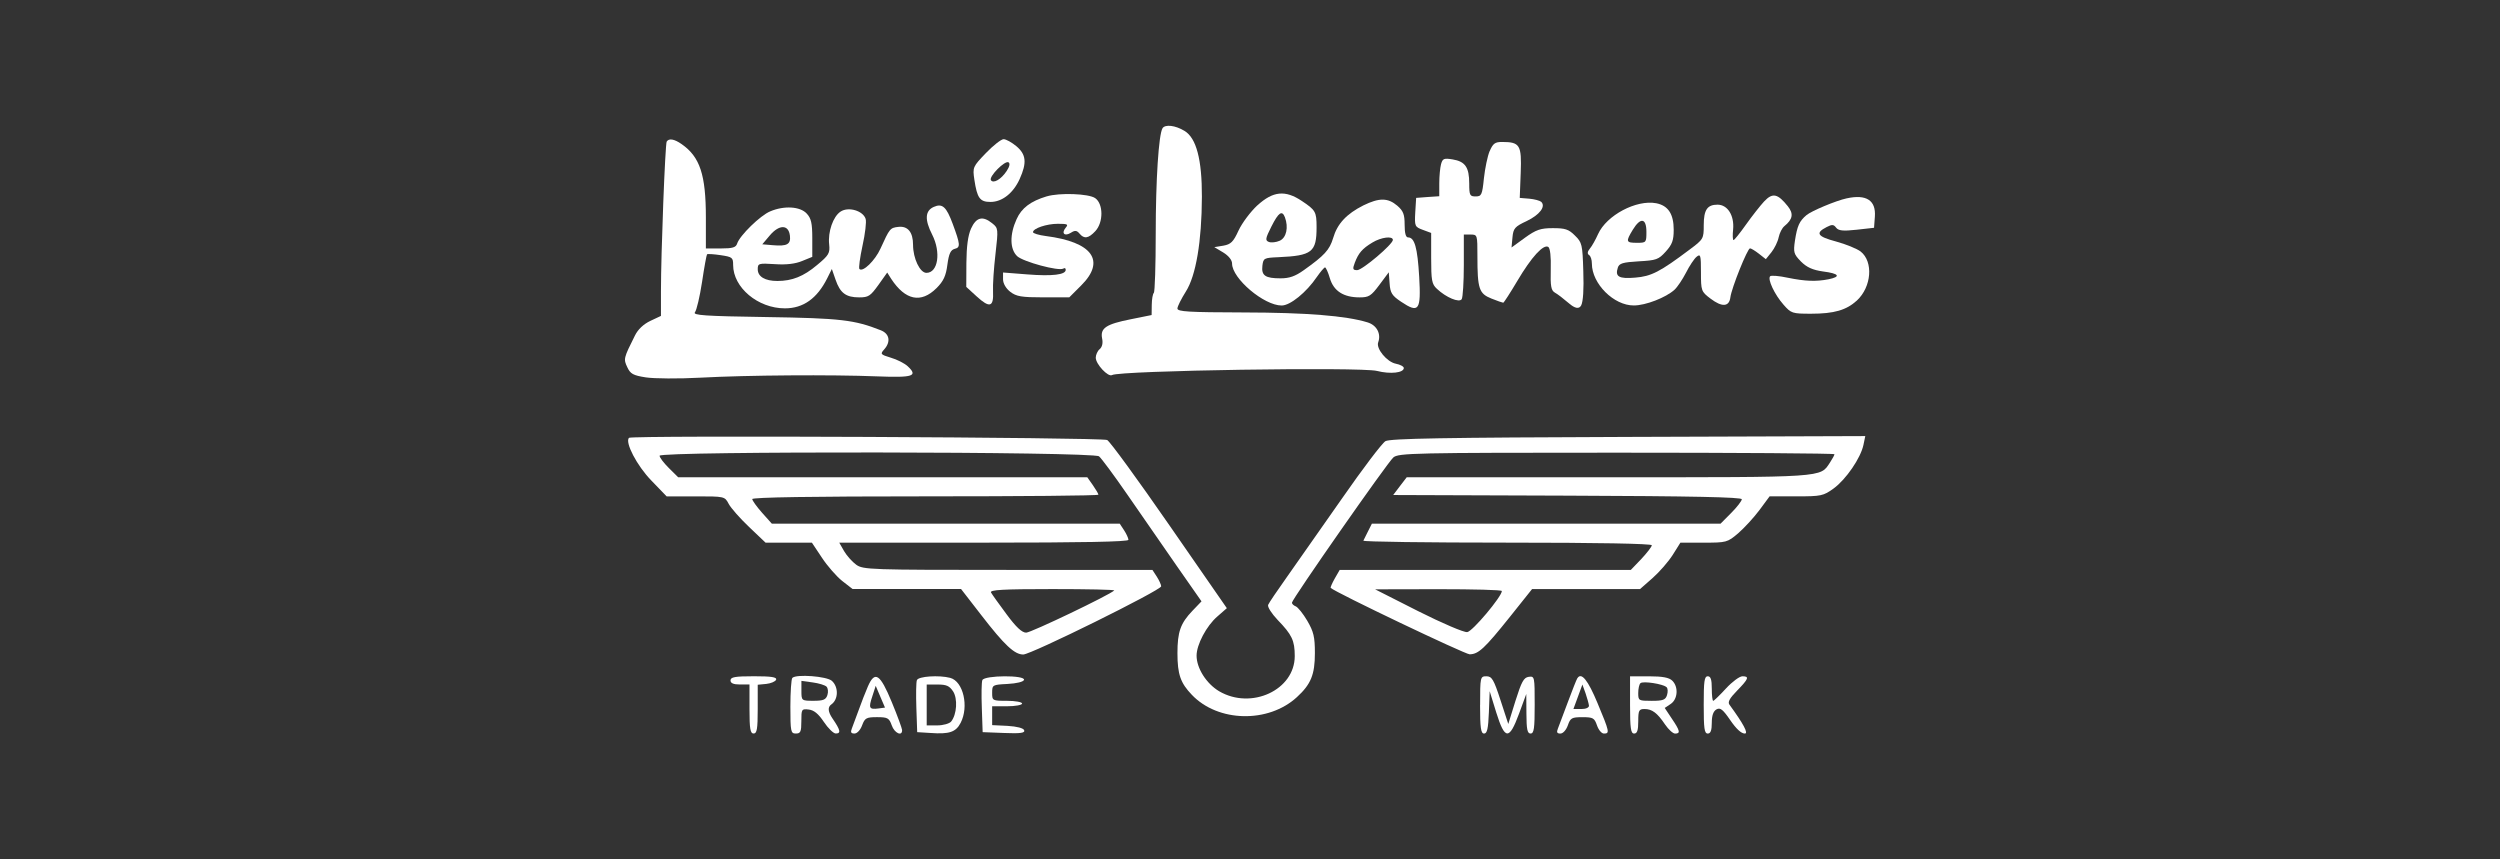 <?xml version="1.0" encoding="UTF-8"?><svg id="_レイヤー_1" xmlns="http://www.w3.org/2000/svg" viewBox="0 0 907.09 311.81"><rect x="0" y="0" width="907.09" height="311.81" fill="#333333" stroke="none"/><defs><style>.cls-1{fill:#fff;}</style></defs><path class="cls-1" d="M421.8,46.55c-1.39,2.26-2.46,18.81-2.46,38.21,0,11.46-.32,21.16-.68,21.5-.4,.36-.73,2.28-.76,4.35l-.05,3.7-7.53,1.52c-9.01,1.78-11.18,3.22-10.43,7,.36,1.68,.02,3.09-.9,3.87-.76,.6-1.41,2.08-1.41,3.07,0,2.37,4.51,7.15,5.9,6.32,2.71-1.65,90.11-3,96.15-1.5,4.85,1.25,9.72,.69,9.72-1.06,0-.55-1.31-1.26-2.9-1.56-3.23-.64-7.24-5.5-6.39-7.76,1.13-3.11-.53-6.24-3.9-7.25-7.79-2.39-22.16-3.54-44.91-3.59-20.06-.05-24.04-.29-24.04-1.43,0-.76,1.42-3.54,3.05-6.14,3.67-5.73,5.78-18.19,5.83-34.41,.04-13.56-2.03-21.31-6.3-23.89-3.36-2.05-7.05-2.46-8.01-.95h0Z"/><path class="cls-1" d="M241.91,51.31c-.56,.88-2.09,40.56-2.09,54.31v9l-3.87,1.82c-2.5,1.2-4.49,3.09-5.58,5.32-4.12,8.22-4.18,8.49-2.77,11.47,1.11,2.41,2.1,2.98,6.75,3.7,3,.46,11.88,.53,19.79,.1,17.32-.93,47.45-1.14,64.2-.47,13.06,.51,14.84-.1,10.97-3.71-1.11-1.02-3.89-2.44-6.09-3.07-3.75-1.14-3.9-1.34-2.42-2.98,2.47-2.76,1.99-5.68-1.18-6.95-9.59-3.79-14.52-4.4-41.56-4.81-22.44-.34-26.82-.65-25.9-1.75,.6-.76,1.75-5.64,2.57-10.97,.8-5.37,1.62-9.83,1.81-10.04,.21-.21,2.45-.07,4.92,.3,4.25,.63,4.55,.88,4.55,3.55,0,8.2,9,15.75,18.78,15.75,6.68,0,11.67-3.57,15.35-10.89l1.69-3.39,1.34,3.87c1.67,4.85,3.76,6.43,8.56,6.43,3.37,0,4.06-.45,6.97-4.48l3.22-4.53,1.45,2.3c5.12,7.78,10.81,8.96,16.43,3.36,2.53-2.52,3.43-4.44,3.95-8.51,.55-4.03,1.16-5.34,2.68-5.76,2.09-.5,2.03-1.56-.75-9.06-2.3-6.21-3.75-7.53-6.87-6.15-3.16,1.4-3.36,4.62-.58,10.06,3.27,6.44,2.13,13.87-2.09,13.87-2.34,0-4.85-5.22-4.85-10.19,0-4.57-1.9-6.89-5.33-6.49-3,.34-3.16,.57-6.48,7.87-1.97,4.35-6.41,8.68-7.65,7.41-.32-.32,.18-4.07,1.12-8.44,.97-4.36,1.48-8.7,1.14-9.74-.93-2.95-6.24-4.54-9.09-2.65-2.72,1.77-4.66,7.39-4.14,11.95,.32,3.11-.1,3.89-4.38,7.43-4.9,4.14-9.07,5.8-14.43,5.8-4.44,0-7.11-1.56-7.11-4.25,0-2.14,.3-2.23,6.21-1.86,4.17,.3,7.48-.12,9.92-1.15l3.66-1.49v-6.8c0-5.42-.42-7.22-2.03-8.92-2.37-2.58-8.18-2.94-13.21-.8-3.57,1.43-11.12,8.81-12.02,11.69-.45,1.4-1.59,1.78-5.93,1.78h-5.42v-11.19c0-15.56-2.13-22.01-8.78-26.66-2.68-1.88-4.62-2.2-5.42-.95h0m44.7,34.14c.36,3.15-1.01,3.94-6.25,3.47l-3.78-.32,2.76-3.26c3.38-3.97,6.78-3.97,7.26,.11h0Z"/><path class="cls-1" d="M357.71,55.55c-4.74,4.93-4.84,5.14-4.17,9.69,1,6.65,2,8.03,5.85,8.03,4.24,0,8.26-3.19,10.59-8.33,2.66-5.91,2.36-8.89-1.19-11.88-1.67-1.4-3.77-2.56-4.64-2.56s-3.78,2.28-6.44,5.05h0m7.56,6.47c-2,3.06-4.87,4.72-5.74,3.33-.78-1.28,5.1-7.25,6.4-6.45,.62,.39,.4,1.52-.65,3.11h0Z"/><path class="cls-1" d="M540.5,54.81c-.77,1.82-1.68,6.24-2.08,9.88-.61,6.05-.89,6.58-2.99,6.58s-2.34-.36-2.34-4.69c0-5.89-1.46-7.99-6.02-8.74-3.17-.51-3.63-.33-4.21,1.74-.34,1.28-.64,4.37-.64,7v4.62l-4.2,.28-4.19,.32-.32,5.22c-.28,5.07-.16,5.3,2.75,6.38l3.02,1.12v9.17c0,8.03,.24,9.41,2.06,11.08,3.36,3.18,8.13,5.16,9.02,3.78,.41-.65,.77-6.19,.77-12.31v-11.14h2.47c2.46,0,2.46,.14,2.46,7.85,0,11.85,.58,13.57,5.07,15.37,2.06,.83,4.06,1.52,4.3,1.52,.23,0,2.52-3.55,5.12-7.93,5.15-8.7,9.47-13.41,11.23-12.31,.66,.42,1.03,3.48,.89,8.15-.15,6.1,.13,7.62,1.48,8.41,.96,.51,3.19,2.23,5.07,3.85q3.36,2.92,4.49,.8c.71-1.36,1.01-5.91,.77-12.43-.28-9.69-.47-10.42-3.05-12.93-2.26-2.28-3.55-2.67-8-2.67s-6.06,.55-10.14,3.49l-4.85,3.53,.34-3.68c.31-3.27,.83-3.89,5.19-5.93,4.65-2.24,6.98-5.25,5.25-6.95-.5-.44-2.47-.99-4.35-1.15l-3.45-.28,.35-9.11c.38-10.09-.27-11.19-6.79-11.19-2.57,0-3.28,.58-4.46,3.31h0Z"/><path class="cls-1" d="M379.76,71.25c-5.83,1.77-9.08,4.21-10.9,8.26-2.56,5.6-2.47,10.91,.22,13.45,2.19,2.02,15.05,5.52,16.73,4.49,.54-.34,.87-.14,.87,.46,0,1.77-4.83,2.37-13.94,1.65l-8.8-.69v2.46c0,1.5,1.01,3.29,2.61,4.54,2.23,1.7,4.01,2.02,12.02,2.02h9.4l4.34-4.34c8.98-8.94,4.06-15.75-12.84-17.91-2.57-.33-4.66-.97-4.66-1.41,0-1.36,4.95-3.03,9.01-3.03,3.57,0,3.91,.18,2.83,1.45-1.65,2.02-.36,3.22,1.91,1.8,1.48-.95,2.14-.88,3.14,.32,1.67,2,3.23,1.77,5.72-.9,2.97-3.17,2.95-9.9-.06-11.99-2.35-1.63-12.95-2.02-17.61-.62h0Z"/><path class="cls-1" d="M456.22,74.5c-2.53,2.37-5.55,6.39-6.84,9.16-1.89,4.14-2.79,4.99-5.52,5.48l-3.27,.53,3.25,1.94c1.96,1.21,3.2,2.76,3.2,4.02,0,5.41,11.56,15.22,17.99,15.22,3.11,0,8.96-4.74,12.8-10.4,1.28-1.84,2.63-3.43,2.94-3.43s1.12,1.77,1.76,3.96c1.39,4.63,4.96,6.92,10.79,6.92,3.34,0,4.14-.47,7.18-4.55l3.4-4.56,.3,4.05c.23,3.48,.89,4.44,4.15,6.63,6.49,4.35,7.29,3.18,6.58-9.09-.62-10.56-1.67-14.24-4.03-14.24-.84,0-1.25-1.54-1.25-4.62,0-3.71-.48-5-2.67-6.89-3.4-2.9-6.55-2.92-12.29-.11-6.12,3.09-9.47,6.65-10.98,11.85-1.3,4.33-3.16,6.33-10.67,11.67-3.09,2.21-5.24,2.95-8.4,2.95-5.55,0-7.01-.99-6.6-4.56,.34-2.76,.55-2.88,5.79-3.11,12.26-.55,13.87-1.82,13.87-10.91,0-5.59-.37-6.17-5.36-9.5-6.02-4.03-10.44-3.57-16.12,1.61h0m9.99,4.3c1.36,3.66,.56,7.41-1.86,8.52-1.28,.58-3.11,.79-3.98,.44-1.36-.55-1.25-1.23,.95-5.6,2.59-5.14,3.87-5.99,4.89-3.36h0m39.18,8.22c0,1.59-11.07,10.98-12.96,10.98-1.6,0-1.72-.42-.87-2.67,1.37-3.59,2.75-5.16,6.41-7.36,3.19-1.94,7.41-2.45,7.41-.95h0Z"/><path class="cls-1" d="M640.09,73.09c-1.44,1.56-4.43,5.36-6.59,8.41-2.18,3.08-4.21,5.61-4.51,5.61s-.38-1.76-.15-3.87c.47-5.02-1.98-8.98-5.65-8.98s-5.01,1.78-5.01,7.41c0,4.95-.09,5.14-5.17,8.92-10.68,8.03-13.88,9.68-19.67,10.14-5.95,.51-7.41-.34-6.33-3.63,.47-1.54,1.8-1.94,7.55-2.28,6.43-.36,7.2-.62,9.85-3.55,2.32-2.57,2.87-4.05,2.87-7.91,0-5.73-2.02-8.77-6.35-9.62-7.21-1.36-18.03,4.37-21.1,11.21-.88,1.98-2.23,4.4-2.98,5.27-.89,1.08-.98,1.86-.28,2.33,.58,.32,1.02,1.71,1.02,3.08,0,7.32,7.98,15.26,15.24,15.2,4.26,0,11.6-2.85,14.73-5.69,1.05-.95,2.92-3.76,4.17-6.17,1.25-2.49,2.99-5.11,3.86-5.8,1.43-1.17,1.58-.6,1.58,5.61,0,6.75,.09,7.02,3.48,9.58,4.15,3.15,6.76,3,7.19-.47,.42-3.36,6.21-17.78,7.13-17.78,.4,0,1.83,.87,3.22,1.95l2.52,1.98,2.05-2.54c1.09-1.38,2.29-3.81,2.6-5.38,.34-1.6,1.27-3.41,2.06-4.05,3.08-2.51,3.42-4.51,1.29-7.21-3.71-4.65-5.56-5.03-8.61-1.77h0m-42.72,11.05c0,3.87-.08,3.96-3.44,3.96-4,0-4.12-.41-1.5-4.74,2.81-4.6,4.94-4.26,4.94,.79h0Z"/><path class="cls-1" d="M670.07,71.96c-3.94,.85-12.85,4.59-14.62,6.1-2.6,2.19-3.35,3.91-4.18,9.25-.61,4.24-.45,4.88,2.17,7.57,2.12,2.12,4.26,3.09,8.02,3.62,5.86,.74,6.62,1.89,1.99,2.83-4.51,.88-8.42,.74-14.75-.55-3.18-.69-6.06-.92-6.42-.55-1.05,1.02,1.61,6.68,4.84,10.31,2.75,3.15,3.17,3.29,9.98,3.29,8.42,0,12.84-1.31,16.64-4.78,5.34-4.95,6.04-14.09,1.38-17.78-1.3-1.01-5.36-2.67-8.9-3.63-6.83-1.82-7.68-3.09-3.45-5.25,1.97-1.02,2.55-.97,3.45,.23,.84,1.08,2.46,1.29,7.41,.74l6.34-.71,.3-4.05c.44-5.88-3.06-8.2-10.21-6.63h0Z"/><path class="cls-1" d="M352.33,82.94c-1.12,2.53-1.63,6.4-1.69,12.43l-.04,8.73,3.77,3.45c4.73,4.33,6.21,3.89,5.94-1.75-.13-2.39,.28-8.49,.89-13.65,1.03-9.09,1.03-9.35-1.2-11.14-3.45-2.79-5.78-2.21-7.67,1.93h0Z"/><path class="cls-1" d="M228.23,158.85c-1.59,1.56,2.87,10.13,8.09,15.49l5.56,5.76h10.53c10.49,0,10.54,0,11.98,2.71,.77,1.48,4.15,5.31,7.41,8.4l5.98,5.69h16.81l3.63,5.45c1.97,3,5.31,6.81,7.35,8.43l3.78,2.94h39.36l7.35,9.49c8.44,10.91,12.04,14.27,15.21,14.27,2.85,0,50.05-23.34,50.05-24.75,0-.55-.75-2.2-1.6-3.52l-1.58-2.43h-52.42c-49.96,0-52.55-.08-55.05-1.88-1.43-1.04-3.41-3.24-4.4-4.93l-1.76-3.08h52.45c35.52,0,52.48-.32,52.48-1.02,0-.55-.74-2.2-1.58-3.47l-1.57-2.39h-126.23l-3.57-3.99c-1.92-2.18-3.54-4.42-3.54-4.94,0-.64,21.76-.99,62.8-.99,34.52,0,62.8-.25,62.8-.6,0-.32-.92-1.89-2.01-3.45l-2.03-2.88H246.06l-3.39-3.36c-1.89-1.88-3.35-3.82-3.35-4.44,0-1.71,157.34-1.52,159.44,.21,.81,.62,5.45,6.88,10.39,14.04,4.91,7.11,12.88,18.57,17.83,25.74l8.97,12.84-3.32,3.46c-4.29,4.49-5.41,7.6-5.41,15.33s1.13,10.86,5.22,15.12c9.5,9.99,27.75,10.38,38.12,.85,5.1-4.67,6.53-8.19,6.53-15.97,0-5.91-.45-7.76-2.77-11.75-1.51-2.57-3.41-4.92-4.17-5.22-.79-.3-1.39-.88-1.39-1.34,0-1.22,34.63-50.82,36.8-52.69,1.86-1.59,7.14-1.73,81-1.73,43.47,0,79.05,.25,79.05,.56s-.72,1.63-1.63,3.02c-3.63,5.49-1.14,5.34-80.35,5.34h-73.22l-2.47,3.22-2.44,3.22,63.24,.23c45.49,.17,63.25,.55,63.25,1.31,0,.6-1.79,2.92-3.87,4.99l-3.84,3.87h-126.51l-1.36,2.69c-.71,1.47-1.49,3.04-1.73,3.47-.2,.4,23.24,.72,52.15,.72,32.84,0,52.51,.37,52.51,.95,0,.51-1.74,2.76-3.8,4.97l-3.82,3.98h-105.63l-1.8,3.13c-.96,1.71-1.64,3.27-1.46,3.39,1.56,1.6,48.76,24.1,50.42,24.1,3.19-.04,5.43-2.13,14.6-13.59l8.05-10.09h39.17l4.51-3.96c2.47-2.17,5.77-5.96,7.33-8.41l2.8-4.46h8.46c8.21,0,8.58-.07,12.53-3.43,2.26-1.98,5.65-5.66,7.71-8.42l3.66-4.95h9.64c9.1,0,9.85-.16,13.59-2.86,4.5-3.27,9.85-11.09,10.83-15.83l.66-3.18-85.97,.3c-67.07,.23-86.43,.58-88.13,1.54-1.2,.69-8.26,9.99-15.76,20.79-7.5,10.75-16.45,23.5-19.93,28.41-3.53,4.97-6.59,9.48-6.88,10.2-.29,.73,1.26,3.15,3.46,5.47,5.19,5.36,6.2,7.48,6.2,13.12,0,12.29-15.73,19.59-27.43,12.75-4.63-2.76-8.19-8.35-8.19-12.93,0-3.98,3.6-10.8,7.52-14.18l3.46-3.03-20.83-30.06c-11.45-16.53-21.59-30.47-22.6-30.96-1.96-.97-172.54-1.75-173.49-.79h0m176.07,55.38c-1.66,1.63-30.18,15.31-31.97,15.31-1.51,0-3.66-2-7.09-6.65-2.74-3.68-5.28-7.23-5.65-7.91-.55-.97,4.14-1.25,22.26-1.25,12.65,0,22.72,.21,22.45,.51h0m140.63,.21c-.06,2.05-10.63,14.64-12.55,14.89-1.14,.19-9.05-3.2-17.75-7.57l-15.69-7.95,23.01-.05c12.65,0,22.98,.25,22.98,.67h0Z"/><path class="cls-1" d="M265.05,246.87c0,1.01,1.06,1.49,3.43,1.49h3.46v8.89c0,7.23,.3,8.9,1.5,8.9s1.49-1.63,1.49-8.84v-8.86l3.12-.3c1.68-.18,3.3-.88,3.55-1.52,.33-.95-1.73-1.26-8.03-1.26-6.94,0-8.51,.3-8.51,1.5h0Z"/><path class="cls-1" d="M287.49,245.97c-.39,.4-.71,5.08-.71,10.42,0,9.12,.15,9.76,1.98,9.76,1.71,0,2-.64,2-4.49,0-4.35,.09-4.51,2.64-4.22,1.92,.21,3.52,1.5,5.52,4.49,1.52,2.3,3.51,4.21,4.3,4.21,2,0,1.75-1.2-1.16-5.45q-2.49-3.66-.43-5.09c2.59-1.82,2.68-6.32,.21-8.56-1.86-1.67-12.9-2.52-14.34-1.08h0m12.39,3.17c.53,.56,.7,1.89,.32,3.06-.54,1.69-1.48,2.08-5.05,2.08-4.35,0-4.38-.05-4.38-3.64v-3.59l4.05,.56c2.28,.3,4.49,.99,5.07,1.54h0Z"/><path class="cls-1" d="M314.91,249.05c-.91,2.09-2.4,5.92-3.39,8.7-1,2.74-2.09,5.71-2.46,6.63-.52,1.33-.26,1.77,.98,1.77,.96,0,2.15-1.29,2.76-2.96,.99-2.68,1.56-2.98,5.41-2.98s4.4,.3,5.35,2.98c.98,2.85,3.86,4.14,3.75,1.67-.05-.64-1.69-5.16-3.73-10.08-4.25-10.29-6.13-11.53-8.67-5.73h0m3.82,8.01c-3.39,.44-3.65-.14-2.21-4.44l1.22-3.78,1.68,3.96,1.69,3.94-2.38,.32h0Z"/><path class="cls-1" d="M332.69,246.78c-.3,.71-.36,5.25-.2,10.08l.3,8.79,4.84,.3c6.81,.49,9.17-.3,10.92-3.66,3.07-5.91,.97-15.08-3.79-16.34-4.05-1.06-11.58-.57-12.07,.83h0m13.1,4.03c1.76,2.69,1.39,8.44-.69,11-.61,.74-2.93,1.39-4.99,1.39h-3.87v-14.83h3.98c3.17,0,4.27,.49,5.57,2.45h0Z"/><path class="cls-1" d="M356.43,246.78c-.29,.71-.38,5.25-.19,10.08l.3,8.79,7.73,.3c6.03,.25,7.69,0,7.34-.99-.28-.78-2.59-1.37-6.04-1.59l-5.58-.27v-6.84h5.43c2.97,0,5.44-.46,5.44-.99s-2.47-.99-5.44-.99c-5.34,0-5.43-.05-5.43-2.92s.14-2.92,5.58-3.2c3.36-.18,5.75-.78,5.98-1.47,.57-1.8-14.43-1.71-15.12,.09h0Z"/><path class="cls-1" d="M537.02,255.78c0,8.4,.3,10.38,1.47,10.38,1.09,0,1.5-1.77,1.73-7.67l.29-7.69,2.39,7.74c3.12,9.96,4.69,10.07,8.24,.47l2.65-7.22,.05,7.15c.02,5.69,.34,7.21,1.5,7.21,1.26,0,1.5-1.82,1.5-10.45,0-10.17-.02-10.42-2.18-10.12-1.8,.25-2.61,1.8-4.79,8.7l-2.61,8.41-2.83-8.66c-2.45-7.53-3.13-8.65-5.1-8.65-2.23,0-2.29,.21-2.29,10.4h0Z"/><path class="cls-1" d="M572.31,246.09c-.31,.49-1.85,4.4-3.46,8.72-1.62,4.35-3.22,8.66-3.6,9.58-.54,1.33-.28,1.77,.92,1.77,.96,0,2.09-1.29,2.69-2.96,.94-2.7,1.41-2.98,5.29-2.98s4.36,.28,5.3,2.98c.58,1.67,1.67,2.96,2.51,2.96,2.17,0,2.04-.6-2.3-11-3.48-8.38-5.88-11.4-7.33-9.07h0m4.21,9.92c.05,.74-1.11,1.25-2.76,1.25h-2.89l1.63-4.44,1.63-4.45,1.15,3.18c.6,1.8,1.17,3.79,1.23,4.46h0Z"/><path class="cls-1" d="M591.44,255.78c0,8.58,.28,10.38,1.5,10.38,1.09,0,1.48-1.2,1.48-4.46,0-3.94,.26-4.44,2.26-4.44,2.76,0,4.63,1.4,7.5,5.66,1.21,1.78,2.84,3.25,3.59,3.25,2.04,0,1.83-.99-1.19-5.45l-2.56-3.85,2.17-1.45c2.56-1.71,2.89-6.15,.6-8.42-1.14-1.15-3.51-1.61-8.46-1.61h-6.89v10.4h0m13.27-6.43c.45,.42,.51,1.69,.14,2.85-.53,1.73-1.47,2.08-5.53,2.08-4.76,0-4.91-.07-4.91-2.81,0-1.59,.35-3.18,.8-3.59,.87-.88,8.31,.27,9.49,1.47h0Z"/><path class="cls-1" d="M618.17,255.78c0,8.58,.23,10.38,1.48,10.38,1.03,0,1.45-1.17,1.45-3.94,0-2.62,.55-4.16,1.7-4.83,1.36-.74,2.28-.05,5,3.91,2.18,3.18,3.99,4.86,5.29,4.86q2.07,0-5.59-10.49c-.68-.94,.05-2.28,2.74-5.04,4.24-4.35,4.58-5.25,1.98-5.25-1.06,0-3.74,2-5.99,4.44-2.29,2.49-4.35,4.47-4.61,4.47-.29,0-.52-1.98-.52-4.47,0-3.24-.39-4.44-1.45-4.44-1.26,0-1.48,1.77-1.48,10.4h0Z"/></svg>